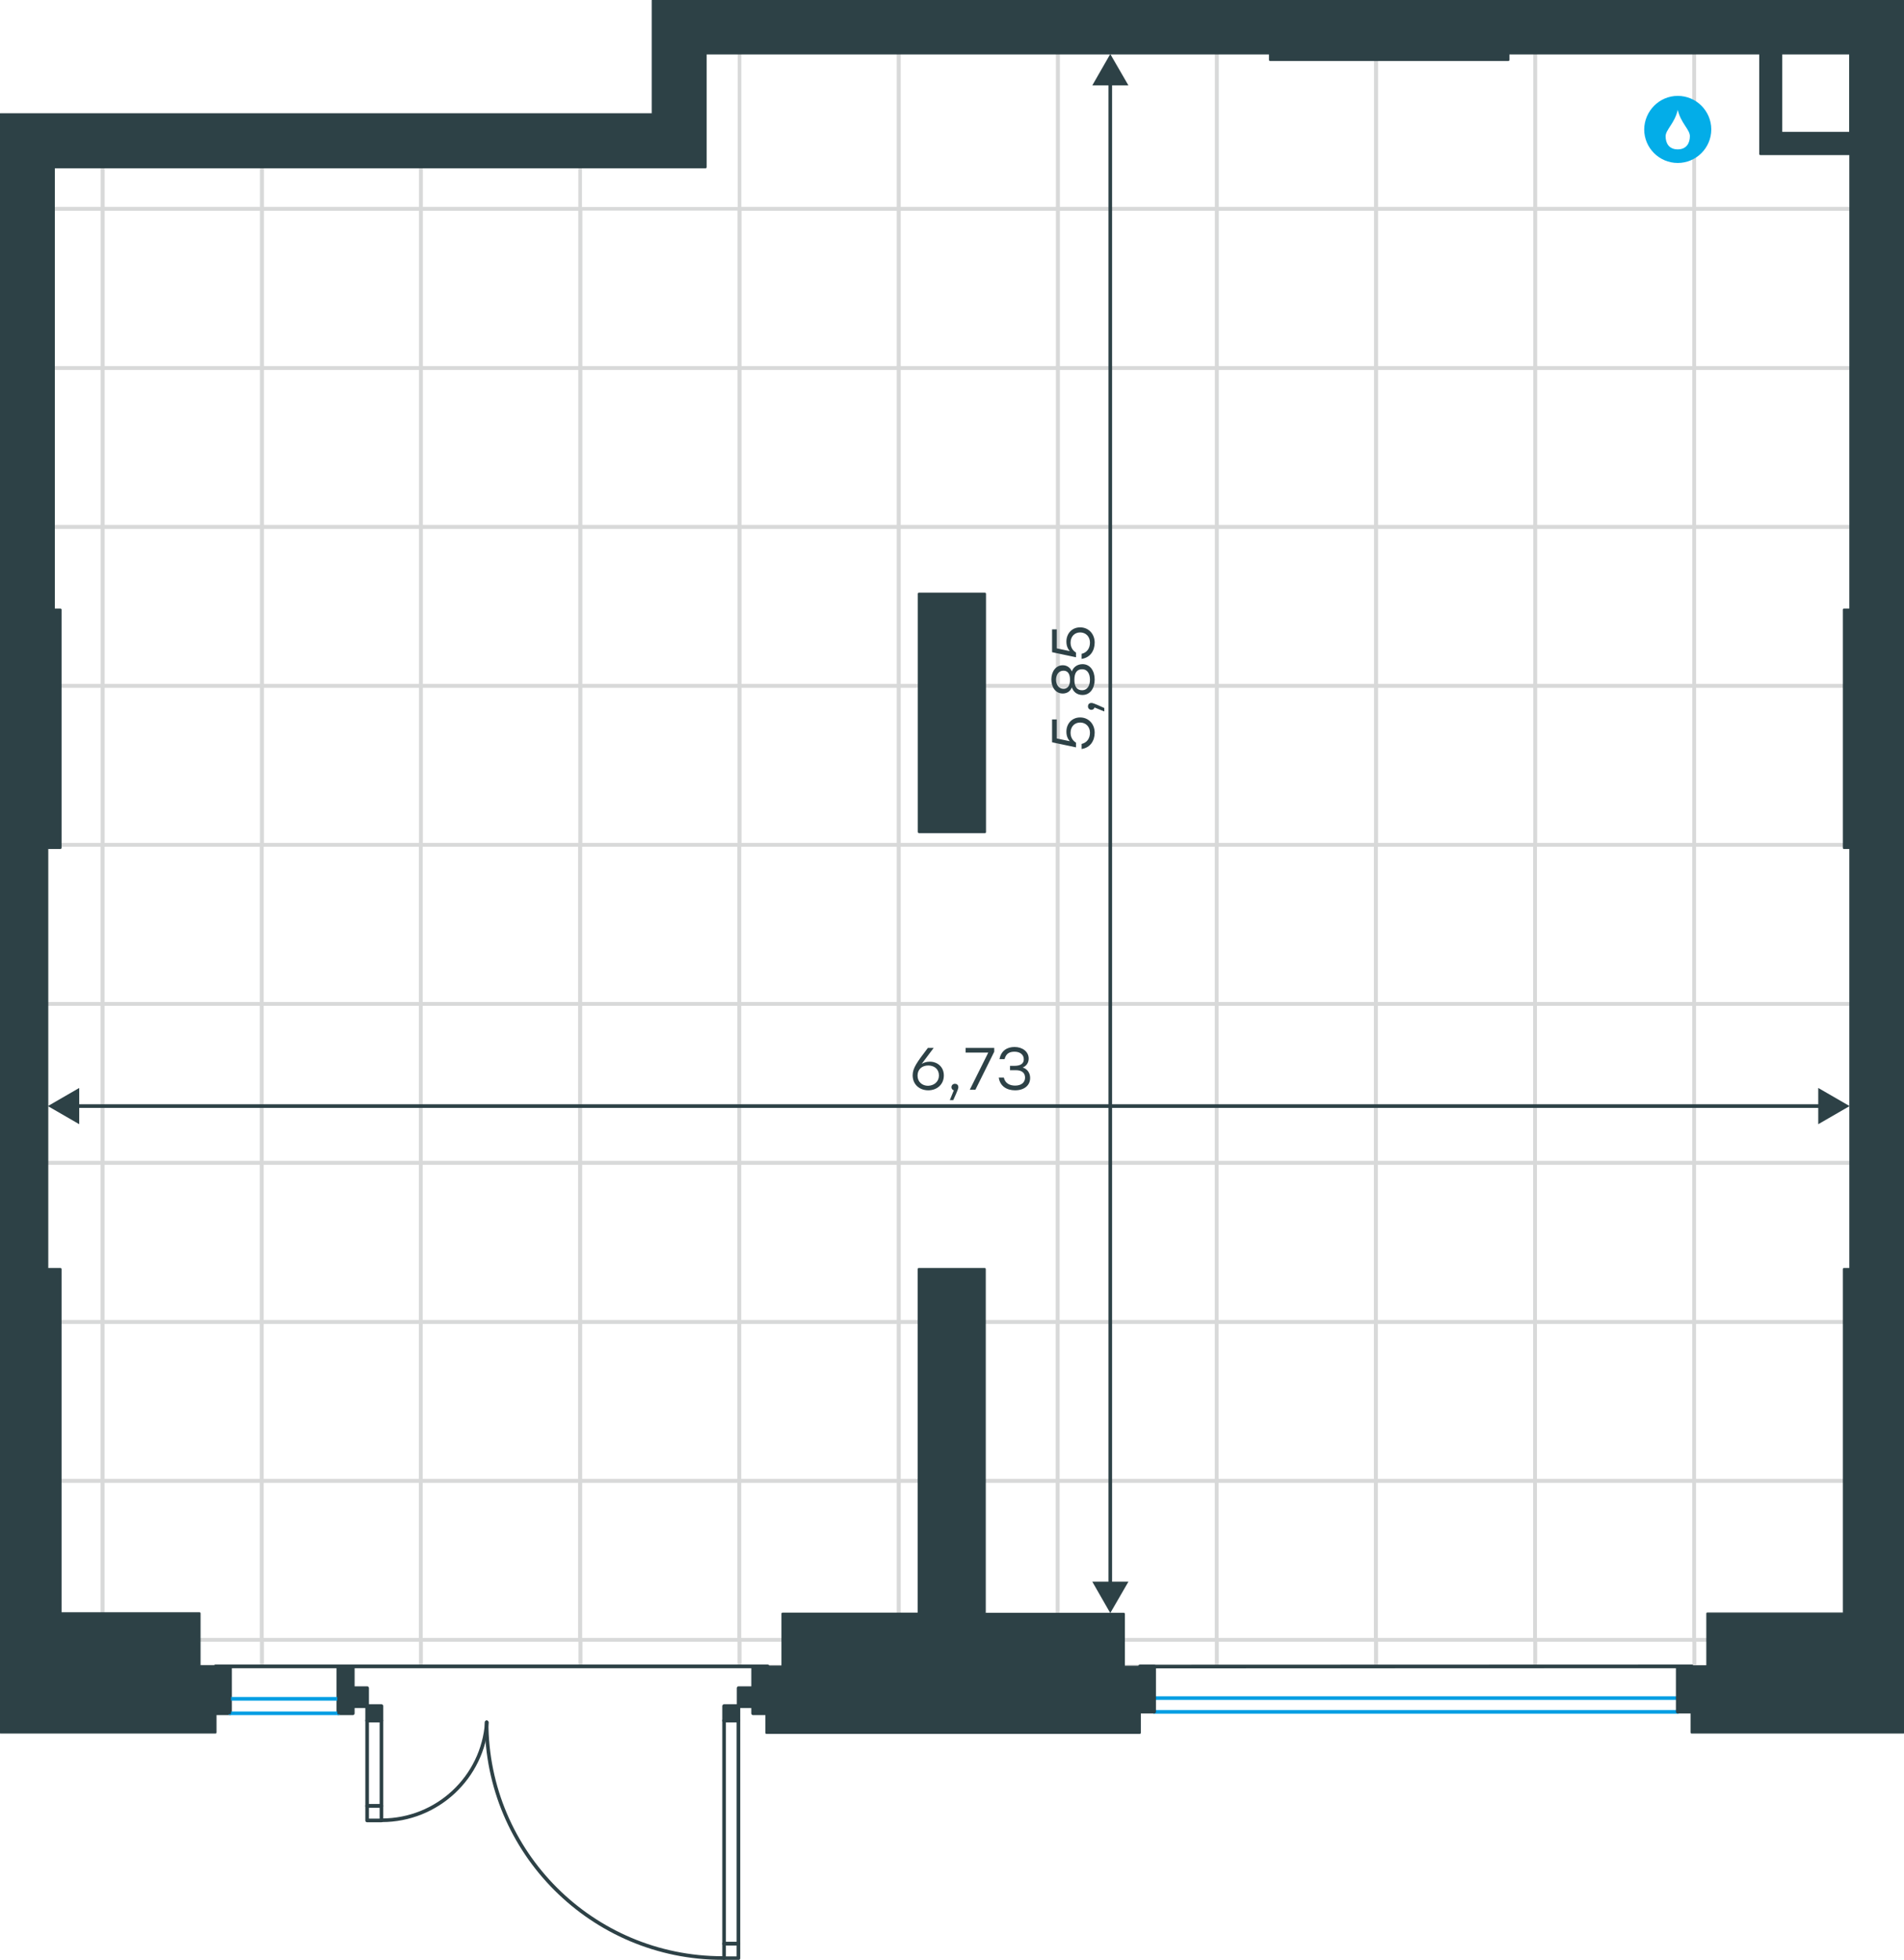<?xml version="1.0" encoding="utf-8"?>
<!-- Generator: Adobe Illustrator 26.5.0, SVG Export Plug-In . SVG Version: 6.00 Build 0)  -->
<svg version="1.1" id="Слой_1" xmlns:xodm="http://www.corel.com/coreldraw/odm/2003"
	 xmlns="http://www.w3.org/2000/svg" xmlns:xlink="http://www.w3.org/1999/xlink" x="0px" y="0px" viewBox="0 0 1050.2 1081.2"
	 style="enable-background:new 0 0 1050.2 1081.2;" xml:space="preserve">
<style type="text/css">
	.st0{fill:none;stroke:#D8D9D9;stroke-width:2;stroke-miterlimit:10;}
	.st1{fill:none;stroke:#2D4146;stroke-width:2;stroke-linecap:round;stroke-linejoin:round;stroke-miterlimit:10;}
	.st2{fill:none;stroke:#2D4146;stroke-width:0.5;stroke-miterlimit:10;}
	.st3{fill:none;stroke:#009EE3;stroke-width:2;stroke-linecap:round;stroke-linejoin:round;stroke-miterlimit:10;}
	.st4{fill:#2D4146;stroke:#2D4146;stroke-width:0.5;stroke-linecap:round;stroke-linejoin:round;stroke-miterlimit:10;}
	.st5{fill-rule:evenodd;clip-rule:evenodd;fill:#03ADE8;}
	.st6{fill:none;stroke:#2D4146;stroke-width:2;stroke-miterlimit:10;}
	.st7{fill:#2D4146;}
	.st8{enable-background:new    ;}
</style>
<g>
	<polygon class="st0" points="1022.4,904.7 1022.4,919.4 934.6,919.4 934.6,904.7 	"/>
	<polygon class="st0" points="934.6,904.7 934.6,919.4 846.8,919.4 846.8,904.7 	"/>
	<polygon class="st0" points="846.8,904.7 846.8,919.4 759.1,919.4 759.1,904.7 	"/>
	<polygon class="st0" points="758.9,904.7 758.9,919.4 671.2,919.4 671.2,904.7 	"/>
	<polygon class="st0" points="583.5,904.7 583.5,919.4 495.8,919.4 495.8,904.7 	"/>
	<polygon class="st0" points="495.8,904.7 495.8,919.4 407.9,919.4 407.9,904.7 	"/>
	<polygon class="st0" points="407.9,904.7 407.9,919.4 320.2,919.4 320.2,904.7 	"/>
	<polygon class="st0" points="671.2,904.7 671.2,919.4 583.5,919.4 583.5,904.7 	"/>
	<polygon class="st0" points="1022.4,27.5 1022.4,115.2 934.5,115.2 934.5,27.5 	"/>
	<polygon class="st0" points="934.5,27.5 934.5,115.2 846.8,115.2 846.8,27.5 	"/>
	<polygon class="st0" points="846.8,27.5 846.8,115.2 759.1,115.2 759.1,27.5 	"/>
	<polygon class="st0" points="758.9,27.5 758.9,115.2 671.2,115.2 671.2,27.5 	"/>
	<polygon class="st0" points="1022.4,115.2 1022.4,203 934.5,203 934.5,115.2 	"/>
	<polygon class="st0" points="934.5,115.2 934.5,203 846.8,203 846.8,115.2 	"/>
	<polygon class="st0" points="846.8,115.2 846.8,203 759.1,203 759.1,115.2 	"/>
	<polygon class="st0" points="758.9,115.2 758.9,203 671.2,203 671.2,115.2 	"/>
	<polygon class="st0" points="1022.4,203 1022.4,290.7 934.5,290.7 934.5,203 	"/>
	<polygon class="st0" points="934.5,203 934.5,290.7 846.8,290.7 846.8,203 	"/>
	<polygon class="st0" points="846.8,203 846.8,290.7 759.1,290.7 759.1,203 	"/>
	<polygon class="st0" points="758.9,203 758.9,290.7 671.2,290.7 671.2,203 	"/>
	<polygon class="st0" points="1022.4,290.7 1022.4,378.4 934.5,378.4 934.5,290.7 	"/>
	<polygon class="st0" points="934.5,290.7 934.5,378.4 846.8,378.4 846.8,290.7 	"/>
	<polygon class="st0" points="846.8,290.7 846.8,378.4 759.1,378.4 759.1,290.7 	"/>
	<polygon class="st0" points="758.9,290.7 758.9,378.4 671.2,378.4 671.2,290.7 	"/>
	<polygon class="st0" points="1022.4,378.4 1022.4,466.1 934.5,466.1 934.5,378.4 	"/>
	<polygon class="st0" points="934.5,378.4 934.5,466.1 846.8,466.1 846.8,378.4 	"/>
	<polygon class="st0" points="846.8,378.4 846.8,466.1 759.1,466.1 759.1,378.4 	"/>
	<polygon class="st0" points="758.9,378.4 758.9,466.1 671.2,466.1 671.2,378.4 	"/>
	<polygon class="st0" points="583.5,27.5 583.5,115.2 495.7,115.2 495.7,27.5 	"/>
	<polygon class="st0" points="495.7,27.5 495.7,115.2 407.9,115.2 407.9,27.5 	"/>
	<polygon class="st0" points="671.2,27.5 671.2,115.2 583.5,115.2 583.5,27.5 	"/>
	<polygon class="st0" points="583.5,115.2 583.5,203 495.7,203 495.7,115.2 	"/>
	<polygon class="st0" points="495.7,115.2 495.7,203 407.9,203 407.9,115.2 	"/>
	<polygon class="st0" points="407.9,115.2 407.9,203 320.2,203 320.2,115.2 	"/>
	<polygon class="st0" points="671.2,115.2 671.2,203 583.5,203 583.5,115.2 	"/>
	<polygon class="st0" points="583.5,203 583.5,290.7 495.7,290.7 495.7,203 	"/>
	<polygon class="st0" points="495.7,203 495.7,290.7 407.9,290.7 407.9,203 	"/>
	<polygon class="st0" points="407.9,203 407.9,290.7 320.2,290.7 320.2,203 	"/>
	<polygon class="st0" points="671.2,203 671.2,290.7 583.5,290.7 583.5,203 	"/>
	<polygon class="st0" points="583.5,290.7 583.5,378.4 495.7,378.4 495.7,290.7 	"/>
	<polygon class="st0" points="495.7,290.7 495.7,378.4 407.9,378.4 407.9,290.7 	"/>
	<polygon class="st0" points="407.9,290.7 407.9,378.4 320.2,378.4 320.2,290.7 	"/>
	<polygon class="st0" points="671.2,290.7 671.2,378.4 583.5,378.4 583.5,290.7 	"/>
	<polygon class="st0" points="583.5,378.4 583.5,466.1 495.7,466.1 495.7,378.4 	"/>
	<polygon class="st0" points="495.7,378.4 495.7,466.1 407.9,466.1 407.9,378.4 	"/>
	<polygon class="st0" points="407.9,378.4 407.9,466.1 320.2,466.1 320.2,378.4 	"/>
	<polygon class="st0" points="671.2,378.4 671.2,466.1 583.5,466.1 583.5,378.4 	"/>
	<polygon class="st0" points="1022.3,466.1 1022.3,553.8 934.4,553.8 934.4,466.1 	"/>
	<polygon class="st0" points="934.4,466.1 934.4,553.8 846.7,553.8 846.7,466.1 	"/>
	<polygon class="st0" points="846.7,466.1 846.7,553.8 759,553.8 759,466.1 	"/>
	<polygon class="st0" points="758.8,466.1 758.8,553.8 671.1,553.8 671.1,466.1 	"/>
	<polygon class="st0" points="1022.3,553.8 1022.3,641.5 934.4,641.5 934.4,553.8 	"/>
	<polygon class="st0" points="934.4,553.8 934.4,641.5 846.7,641.5 846.7,553.8 	"/>
	<polygon class="st0" points="846.7,553.8 846.7,641.5 759,641.5 759,553.8 	"/>
	<polygon class="st0" points="758.8,553.8 758.8,641.5 671.1,641.5 671.1,553.8 	"/>
	<polygon class="st0" points="1022.3,641.5 1022.3,729.3 934.4,729.3 934.4,641.5 	"/>
	<polygon class="st0" points="934.4,641.5 934.4,729.3 846.7,729.3 846.7,641.5 	"/>
	<polygon class="st0" points="846.7,641.5 846.7,729.3 759,729.3 759,641.5 	"/>
	<polygon class="st0" points="758.8,641.5 758.8,729.3 671.1,729.3 671.1,641.5 	"/>
	<polygon class="st0" points="1022.3,729.3 1022.3,817 934.4,817 934.4,729.3 	"/>
	<polygon class="st0" points="934.4,729.3 934.4,817 846.7,817 846.7,729.3 	"/>
	<polygon class="st0" points="846.7,729.3 846.7,817 759,817 759,729.3 	"/>
	<polygon class="st0" points="758.8,729.3 758.8,817 671.1,817 671.1,729.3 	"/>
	<polygon class="st0" points="1022.3,817 1022.3,904.7 934.4,904.7 934.4,817 	"/>
	<polygon class="st0" points="934.4,817 934.4,904.7 846.7,904.7 846.7,817 	"/>
	<polygon class="st0" points="846.7,817 846.7,904.7 759,904.7 759,817 	"/>
	<polygon class="st0" points="758.8,817 758.8,904.7 671.1,904.7 671.1,817 	"/>
	<polygon class="st0" points="583.4,466.1 583.4,553.8 495.7,553.8 495.7,466.1 	"/>
	<polygon class="st0" points="495.7,466.1 495.7,553.8 407.8,553.8 407.8,466.1 	"/>
	<polygon class="st0" points="407.8,466.1 407.8,553.8 320.1,553.8 320.1,466.1 	"/>
	<polygon class="st0" points="671.1,466.1 671.1,553.8 583.4,553.8 583.4,466.1 	"/>
	<polygon class="st0" points="583.4,553.8 583.4,641.5 495.7,641.5 495.7,553.8 	"/>
	<polygon class="st0" points="495.7,553.8 495.7,641.5 407.8,641.5 407.8,553.8 	"/>
	<polygon class="st0" points="407.8,553.8 407.8,641.5 320.1,641.5 320.1,553.8 	"/>
	<polygon class="st0" points="671.1,553.8 671.1,641.5 583.4,641.5 583.4,553.8 	"/>
	<polygon class="st0" points="583.4,641.5 583.4,729.3 495.7,729.3 495.7,641.5 	"/>
	<polygon class="st0" points="495.7,641.5 495.7,729.3 407.8,729.3 407.8,641.5 	"/>
	<polygon class="st0" points="407.8,641.5 407.8,729.3 320.1,729.3 320.1,641.5 	"/>
	<polygon class="st0" points="671.1,641.5 671.1,729.3 583.4,729.3 583.4,641.5 	"/>
	<polygon class="st0" points="583.4,729.3 583.4,817 495.7,817 495.7,729.3 	"/>
	<polygon class="st0" points="495.7,729.3 495.7,817 407.8,817 407.8,729.3 	"/>
	<polygon class="st0" points="407.8,729.3 407.8,817 320.1,817 320.1,729.3 	"/>
	<polygon class="st0" points="671.1,729.3 671.1,817 583.4,817 583.4,729.3 	"/>
	<polygon class="st0" points="583.4,817 583.4,904.7 495.7,904.7 495.7,817 	"/>
	<polygon class="st0" points="495.7,817 495.7,904.7 407.8,904.7 407.8,817 	"/>
	<polygon class="st0" points="407.8,817 407.8,904.7 320.1,904.7 320.1,817 	"/>
	<polygon class="st0" points="671.1,817 671.1,904.7 583.4,904.7 583.4,817 	"/>
	<polygon class="st0" points="320.1,904.7 320.1,919.4 232.2,919.4 232.2,904.7 	"/>
	<polygon class="st0" points="232.2,904.7 232.2,919.4 144.5,919.4 144.5,904.7 	"/>
	<polygon class="st0" points="144.5,904.7 144.5,919.4 56.8,919.4 56.8,904.7 	"/>
	<polygon class="st0" points="56.6,904.7 56.6,919.4 12.7,919.4 12.7,904.7 	"/>
	<polygon class="st0" points="320,80.2 320,115.2 232.2,115.2 232.2,80.2 	"/>
	<polygon class="st0" points="232.2,80.2 232.2,115.2 144.5,115.2 144.5,80.2 	"/>
	<polygon class="st0" points="144.5,80.2 144.5,115.2 56.7,115.2 56.7,80.2 	"/>
	<polygon class="st0" points="56.6,80.2 56.6,115.2 12.7,115.2 12.7,80.2 	"/>
	<polygon class="st0" points="320,115.2 320,203 232.2,203 232.2,115.2 	"/>
	<polygon class="st0" points="232.2,115.2 232.2,203 144.5,203 144.5,115.2 	"/>
	<polygon class="st0" points="144.5,115.2 144.5,203 56.7,203 56.7,115.2 	"/>
	<polygon class="st0" points="56.6,115.2 56.6,203 12.7,203 12.7,115.2 	"/>
	<polygon class="st0" points="320,203 320,290.7 232.2,290.7 232.2,203 	"/>
	<polygon class="st0" points="232.2,203 232.2,290.7 144.5,290.7 144.5,203 	"/>
	<polygon class="st0" points="144.5,203 144.5,290.7 56.7,290.7 56.7,203 	"/>
	<polygon class="st0" points="56.6,203 56.6,290.7 12.7,290.7 12.7,203 	"/>
	<polygon class="st0" points="320,290.7 320,378.4 232.2,378.4 232.2,290.7 	"/>
	<polygon class="st0" points="232.2,290.7 232.2,378.4 144.5,378.4 144.5,290.7 	"/>
	<polygon class="st0" points="144.5,290.7 144.5,378.4 56.7,378.4 56.7,290.7 	"/>
	<polygon class="st0" points="56.6,290.7 56.6,378.4 12.7,378.4 12.7,290.7 	"/>
	<polygon class="st0" points="320,378.4 320,466.1 232.2,466.1 232.2,378.4 	"/>
	<polygon class="st0" points="232.2,378.4 232.2,466.1 144.5,466.1 144.5,378.4 	"/>
	<polygon class="st0" points="144.5,378.4 144.5,466.1 56.7,466.1 56.7,378.4 	"/>
	<polygon class="st0" points="56.6,378.4 56.6,466.1 12.7,466.1 12.7,378.4 	"/>
	<polygon class="st0" points="319.9,466.1 319.9,553.8 232.1,553.8 232.1,466.1 	"/>
	<polygon class="st0" points="232.1,466.1 232.1,553.8 144.4,553.8 144.4,466.1 	"/>
	<polygon class="st0" points="144.4,466.1 144.4,553.8 56.7,553.8 56.7,466.1 	"/>
	<polygon class="st0" points="56.5,466.1 56.5,553.8 12.6,553.8 12.6,466.1 	"/>
	<polygon class="st0" points="319.9,553.8 319.9,641.5 232.1,641.5 232.1,553.8 	"/>
	<polygon class="st0" points="232.1,553.8 232.1,641.5 144.4,641.5 144.4,553.8 	"/>
	<polygon class="st0" points="144.4,553.8 144.4,641.5 56.7,641.5 56.7,553.8 	"/>
	<polygon class="st0" points="56.5,553.8 56.5,641.5 12.6,641.5 12.6,553.8 	"/>
	<polygon class="st0" points="319.9,641.5 319.9,729.3 232.1,729.3 232.1,641.5 	"/>
	<polygon class="st0" points="232.1,641.5 232.1,729.3 144.4,729.3 144.4,641.5 	"/>
	<polygon class="st0" points="144.4,641.5 144.4,729.3 56.7,729.3 56.7,641.5 	"/>
	<polygon class="st0" points="56.5,641.5 56.5,729.3 12.6,729.3 12.6,641.5 	"/>
	<polygon class="st0" points="319.9,729.3 319.9,817 232.1,817 232.1,729.3 	"/>
	<polygon class="st0" points="232.1,729.3 232.1,817 144.4,817 144.4,729.3 	"/>
	<polygon class="st0" points="144.4,729.3 144.4,817 56.7,817 56.7,729.3 	"/>
	<polygon class="st0" points="56.5,729.3 56.5,817 12.6,817 12.6,729.3 	"/>
	<polygon class="st0" points="319.9,817 319.9,904.7 232.1,904.7 232.1,817 	"/>
	<polygon class="st0" points="232.1,817 232.1,904.7 144.4,904.7 144.4,817 	"/>
	<polygon class="st0" points="144.4,817 144.4,904.7 56.7,904.7 56.7,817 	"/>
	<polygon class="st0" points="56.5,817 56.5,904.7 12.6,904.7 12.6,817 	"/>
</g>
<rect x="415.4" y="919.3" class="st1" width="8" height="25.9"/>
<rect x="186.6" y="919.3" class="st1" width="8" height="25.9"/>
<rect x="118.9" y="919.3" class="st1" width="8" height="25.9"/>
<rect x="194.5" y="931.3" class="st1" width="8" height="10"/>
<rect x="202.5" y="941.2" class="st1" width="7.9" height="8"/>
<rect x="202.5" y="949.2" class="st2" width="7.9" height="47.1"/>
<rect x="202.5" y="949.2" class="st1" width="7.9" height="47.1"/>
<rect x="202.5" y="996.3" class="st2" width="7.9" height="8"/>
<rect x="202.5" y="996.3" class="st1" width="7.9" height="8"/>
<rect x="407.4" y="931.3" class="st1" width="8" height="10"/>
<rect x="399.4" y="941.2" class="st1" width="7.9" height="8"/>
<rect x="399.4" y="949.2" class="st2" width="7.9" height="123.1"/>
<rect x="399.4" y="949.2" class="st1" width="7.9" height="123.1"/>
<rect x="399.4" y="1072.3" class="st2" width="7.9" height="8"/>
<rect x="399.4" y="1072.3" class="st1" width="7.9" height="8"/>
<path class="st1" d="M399.4,1080.2c-0.3,0-0.6,0-0.9,0c-71.8,0-130.1-58.2-130.1-130.1"/>
<path class="st1" d="M268.5,950.2c-2.1,30.4-27.4,54-57.9,54"/>
<line class="st1" x1="415.4" y1="919.3" x2="126.9" y2="919.3"/>
<line class="st3" x1="126.9" y1="945.2" x2="186.6" y2="945.2"/>
<line class="st3" x1="126.9" y1="937.2" x2="186.6" y2="937.2"/>
<line class="st1" x1="636.6" y1="919.4" x2="925.4" y2="919.3"/>
<line class="st3" x1="636.6" y1="936.8" x2="925.4" y2="936.8"/>
<line class="st3" x1="636.6" y1="944.4" x2="925.4" y2="944.4"/>
<rect x="628.8" y="919.3" class="st1" width="7.8" height="25"/>
<rect x="925.4" y="919.3" class="st1" width="7.8" height="25"/>
<path class="st4" d="M506.6,889.9h-75c-0.2,0-0.3,0.1-0.3,0.3v28.9h-8h-0.5h-7.5c-0.2,0-0.3,0.1-0.3,0.3V931h-7.7
	c-0.2,0-0.3,0.1-0.3,0.3v9.7h-7.7c-0.2,0-0.3,0.1-0.3,0.3v8c0,0.2,0.1,0.3,0.3,0.3h7.9c0.2,0,0.3-0.1,0.3-0.3v-7.7h7.4v3.7
	c0,0.2,0.1,0.3,0.3,0.3h7.2V956c0,0.2,0.1,0.3,0.3,0.3h206c0.2,0,0.3-0.1,0.3-0.3v-11.2h7.5c0.2,0,0.3-0.1,0.3-0.3v-25
	c0-0.2-0.1-0.3-0.3-0.3h-7.8l0,0h-8.5v-28.9c0-0.2-0.1-0.3-0.3-0.3h-76.4V700.1c0-0.2-0.1-0.3-0.3-0.3h-36.5c-0.2,0-0.3,0.1-0.3,0.3
	v189.8H506.6z"/>
<path class="st4" d="M506.8,459.4h36.5c0.2,0,0.3-0.1,0.3-0.3V327.5c0-0.2-0.1-0.3-0.3-0.3h-36.5c-0.2,0-0.3,0.1-0.3,0.3V459
	C506.6,459.2,506.7,459.4,506.8,459.4z"/>
<path class="st4" d="M194.5,919h-7.9c-0.2,0-0.3,0.1-0.3,0.3v25.9c0,0.2,0.1,0.3,0.3,0.3h7.9c0.2,0,0.3-0.1,0.3-0.3v-3.7h7.4v7.7
	c0,0.2,0.1,0.3,0.3,0.3h7.9c0.2,0,0.3-0.1,0.3-0.3v-8c0-0.2-0.1-0.3-0.3-0.3h-7.7v-9.7c0-0.2-0.1-0.3-0.3-0.3h-7.7v-11.7
	C194.8,919.2,194.7,919,194.5,919z"/>
<path class="st4" d="M359.7,0.2v62.5h-280H67.5H30H0.2v29.8V336v620.1h118.7c0.2,0,0.3-0.1,0.3-0.3v-10.4h7.7c0.2,0,0.3-0.1,0.3-0.3
	v-25.9c0-0.2-0.1-0.3-0.3-0.3h-8h-8.5V890c0-0.2-0.1-0.3-0.3-0.3H33.7V700.1c0-0.2-0.1-0.3-0.3-0.3h-7V468.1h7
	c0.2,0,0.3-0.1,0.3-0.3V336.3c0-0.2-0.1-0.3-0.3-0.3H30V162V92.6h359.2c0.2,0,0.3-0.1,0.3-0.3V29.8h23.1l0,0l0,0h287.6v3.3
	c0,0.2,0.1,0.3,0.3,0.3H832c0.2,0,0.3-0.1,0.3-0.3v-3.3h138.3V85c0,0.2,0.1,0.3,0.3,0.3h49.4V336h-3.3c-0.2,0-0.3,0.1-0.3,0.3v131.5
	c0,0.2,0.1,0.3,0.3,0.3h3.3v231.7h-3.3c-0.2,0-0.3,0.1-0.3,0.3v189.7h-75c-0.2,0-0.3,0.1-0.3,0.3V919h-8l0,0h-7.8
	c-0.2,0-0.3,0.1-0.3,0.3v25c0,0.2,0.1,0.3,0.3,0.3h7.1v11.2c0,0.2,0.1,0.3,0.3,0.3h117V699.9V468.1V336V132.1v-12.3V73.6V61.3V0.2
	H359.7z M1020.2,73h-37.4V29.8h37.4V73z"/>
<path class="st5" d="M925.4,60.6c1.7,7.3,6.7,10.9,6.7,14.5s-1.7,7.3-6.7,7.3s-6.7-3.6-6.7-7.3C918.8,71.5,923.8,67.9,925.4,60.6
	 M925.4,52.9c10.2,0,18.5,8.3,18.5,18.5s-8.3,18.5-18.5,18.5s-18.5-8.3-18.5-18.5C907,61.3,915.2,52.9,925.4,52.9"/>
<g>
	<g>
		<line class="st6" x1="40.8" y1="610.2" x2="1005.8" y2="610.2"/>
		<g>
			<polygon class="st7" points="43.7,620.2 26.4,610.2 43.7,600.2 			"/>
		</g>
		<g>
			<polygon class="st7" points="1002.9,620.2 1020.2,610.2 1002.9,600.2 			"/>
		</g>
	</g>
</g>
<g class="st8">
	<path class="st7" d="M520.6,593.3c0,5-3.8,8.2-8.6,8.2c-4.7,0-8.6-3.1-8.6-8.3c0-4,2.4-7.2,8.4-15.1h3.2l-6.6,8.8
		c1.2-0.7,2.6-1.2,4.3-1.2C516.8,585.6,520.6,588.4,520.6,593.3z M517.9,593.3c0-3.5-2.6-5.5-5.9-5.5c-3.4,0-5.9,2.1-5.9,5.6
		s2.6,5.6,5.8,5.6C515.3,598.9,517.9,596.7,517.9,593.3z"/>
	<path class="st7" d="M525.8,606.9h-1.9l2.2-5.4c-0.8-0.2-1.3-0.9-1.3-1.7c0-1.1,0.8-1.9,1.9-1.9c0.8,0,1.9,0.4,1.9,1.9
		C528.6,600.3,528.5,601,525.8,606.9z"/>
	<path class="st7" d="M548.4,578.1v2.1l-10.4,21h-3.1l10.2-20.5h-12.5v-2.6H548.4z"/>
	<path class="st7" d="M568.2,594.7c0,4.2-3.4,6.8-8.3,6.8c-4.5,0-8.3-2.2-9-7h2.8c0.7,3.1,3.2,4.4,6.2,4.4c3.4,0,5.5-1.7,5.5-4.4
		c0-2.3-1.4-4.1-5.1-4.1h-3.2V588h2.4c3.5,0,5.2-1.3,5.2-3.6c0-2.6-2.1-4.2-5.1-4.2c-2.8,0-4.7,1-5.5,4.1h-2.8
		c0.9-4.7,4.2-6.7,8.3-6.7c4.4,0,7.8,2.6,7.8,6.4c0,2.2-1.2,4.1-3.3,4.9C566.7,589.8,568.2,591.9,568.2,594.7z"/>
</g>
<g>
	<g>
		<line class="st6" x1="612.4" y1="875.5" x2="612.4" y2="44.1"/>
		<g>
			<polygon class="st7" points="622.4,872.6 612.4,889.9 602.5,872.6 			"/>
		</g>
		<g>
			<polygon class="st7" points="622.4,47.1 612.4,29.8 602.5,47.1 			"/>
		</g>
	</g>
</g>
<g class="st8">
	<path class="st7" d="M595.8,395.8c4.7,0,8,3.7,8,8.4c0,4.4-2.4,8.3-7.2,9v-2.8c3-0.7,4.6-3.1,4.6-6.2c0-3.3-2.3-5.6-5.4-5.6
		c-3.2,0-5.3,2.4-5.3,5.6c0,2.6,1.2,4.4,3,5.5v2.6l-13.2-2.8v-12.6h2.6v10.5l7.2,1.5c-1.2-1.3-1.9-3-1.9-5.3
		C588.2,399.4,591.1,395.8,595.8,395.8z"/>
	<path class="st7" d="M609.1,390.6v1.9l-5.4-2.2c-0.2,0.8-0.9,1.3-1.7,1.3c-1.1,0-1.9-0.8-1.9-1.9c0-0.8,0.4-1.9,1.9-1.9
		C602.6,387.8,603.3,387.9,609.1,390.6z"/>
	<path class="st7" d="M597.1,366.4c4.2,0,6.7,3.7,6.7,8.5s-2.5,8.5-6.7,8.5c-2.8,0-5-1.5-5.9-4.2c-0.8,2.2-2.7,3.4-5,3.4
		c-3.9,0-6.3-3.4-6.3-7.8c0-4.3,2.5-7.8,6.3-7.8c2.2,0,4.1,1.2,5,3.4C592.1,367.9,594.4,366.4,597.1,366.4z M586.6,380
		c2.1,0,3.6-1.4,3.6-5s-1.5-5-3.6-5c-2.5,0-4.1,2-4.1,5C582.5,377.9,584.1,380,586.6,380z M596.9,369.2c-2.9,0-4.3,2-4.3,5.8
		c0,3.8,1.4,5.8,4.3,5.8c2.7,0,4.3-2.4,4.3-5.8C601.2,371.6,599.7,369.2,596.9,369.2z"/>
	<path class="st7" d="M595.8,346.1c4.7,0,8,3.7,8,8.4c0,4.4-2.4,8.3-7.2,9v-2.8c3-0.7,4.6-3.1,4.6-6.2c0-3.3-2.3-5.6-5.4-5.6
		c-3.2,0-5.3,2.4-5.3,5.6c0,2.6,1.2,4.4,3,5.5v2.6l-13.2-2.8v-12.6h2.6v10.5l7.2,1.5c-1.2-1.3-1.9-3-1.9-5.3
		C588.2,349.7,591.1,346.1,595.8,346.1z"/>
</g>
</svg>

